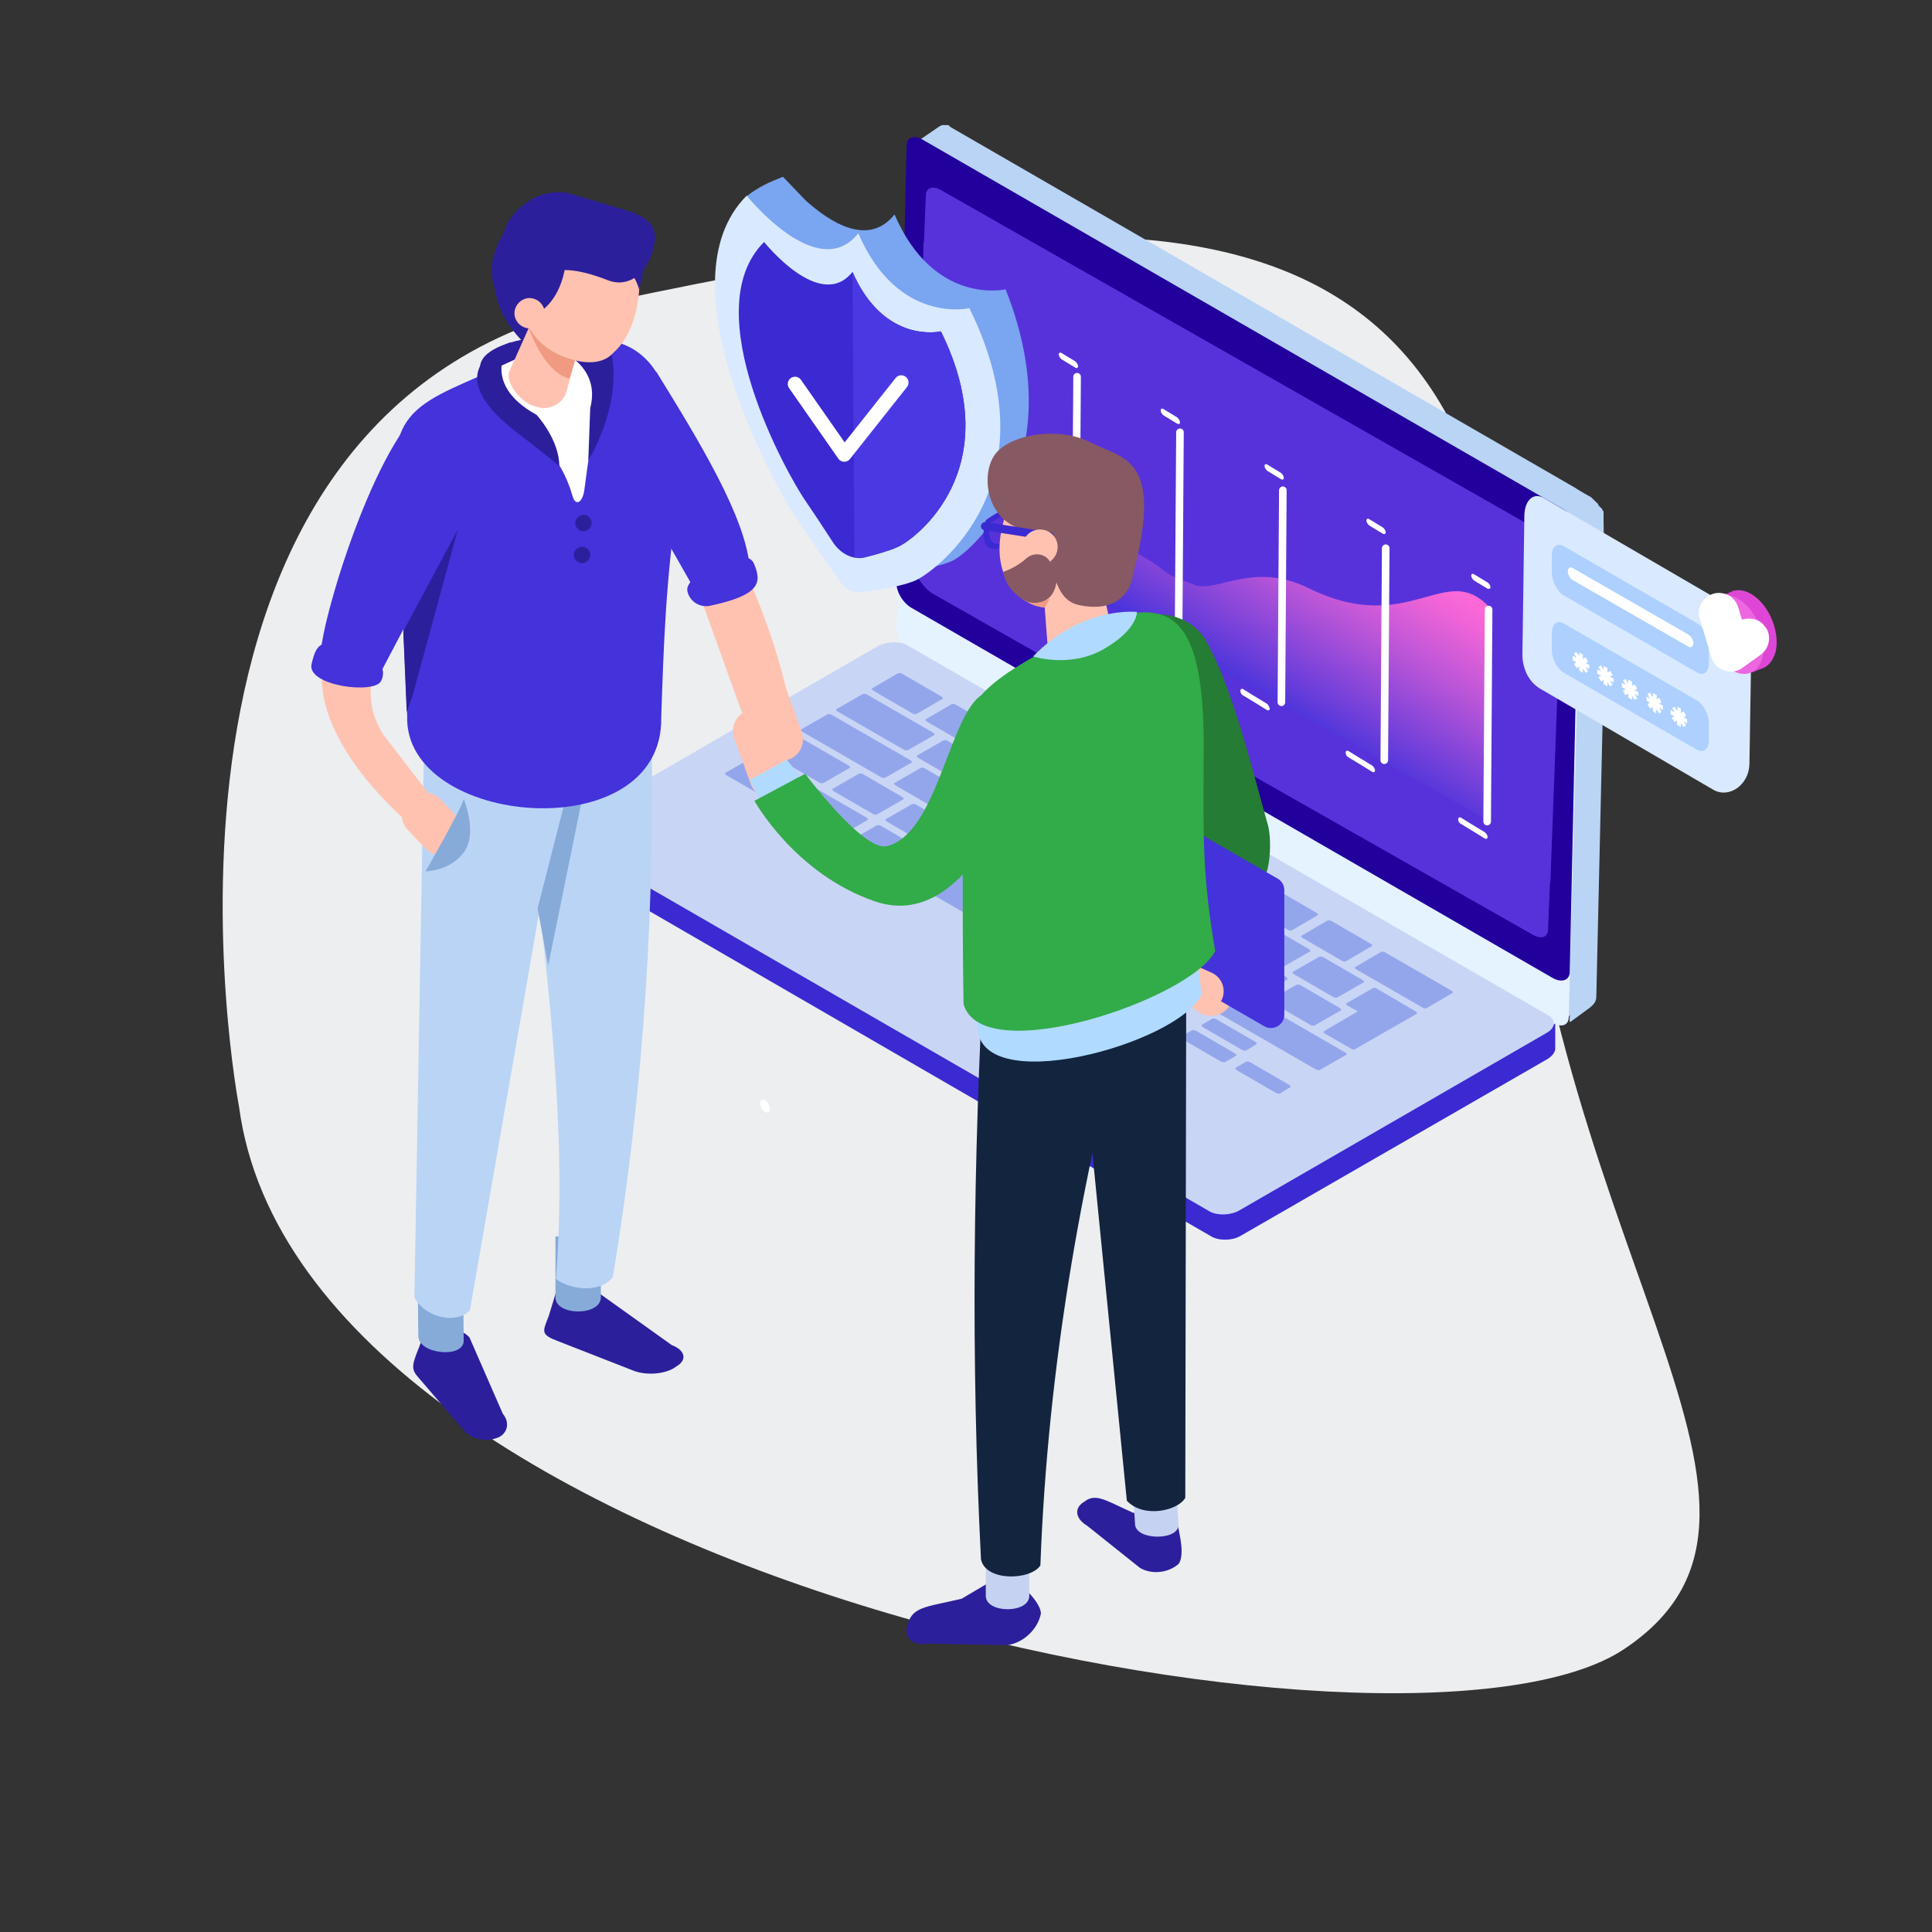 <?xml version="1.0" encoding="utf-8"?>
<!-- Generator: Adobe Illustrator 24.0.1, SVG Export Plug-In . SVG Version: 6.00 Build 0)  -->
<svg version="1.1" id="Layer_1" xmlns="http://www.w3.org/2000/svg" xmlns:xlink="http://www.w3.org/1999/xlink" x="0px" y="0px"
	 viewBox="0 0 400 400" style="enable-background:new 0 0 400 400;" xml:space="preserve">
<rect x="0" y="0" width="400" height="400" fill="#333333" stroke="none"/>
<style type="text/css">
	.st0{fill:#ECEEF0;}
	.st1{fill:#BAD4F5;}
	.st2{fill:#E5F2FF;}
	.st3{fill:#22009C;}
	.st4{fill:#5732DB;}
	.st5{fill:#3B2AD1;}
	.st6{fill:#C9D5F5;}
	.st7{fill:#94A6EB;}
	.st8{fill:#7AA5F0;}
	.st9{fill:#D9E9FF;}
	.st10{fill:#4A39E3;}
	.st11{fill:none;stroke:#FFFFFF;stroke-width:3;stroke-linecap:round;stroke-linejoin:round;stroke-miterlimit:10;}
	.st12{fill:#FFFFFF;}
	.st13{fill:url(#SVGID_1_);}
	.st14{fill:none;stroke:#FFFFFF;stroke-width:1.572;stroke-linecap:round;stroke-linejoin:round;stroke-miterlimit:10;}
	.st15{fill:#ADD0FF;}
	.st16{fill:#DE47D6;}
	.st17{fill:#ED68E0;}
	.st18{fill:#2C1F9C;}
	.st19{fill:#FFC2B0;}
	.st20{fill:#257C34;}
	.st21{fill:#4432DB;}
	.st22{fill:#86ABD9;}
	.st23{fill:#C6D2F2;}
	.st24{fill:#13243E;}
	.st25{fill:#875963;}
	.st26{fill:#F09A82;}
	.st27{fill:#B0DAFF;}
	.st28{fill:#32AB49;}
</style>
<path class="st0" d="M49.5,229.2c0,0-27.8-144.7,75.6-166.5s183.8-31.5,187.7,81.2c3.9,112.8,67.8,167.9,23.5,197.5
	C292,371.1,62.6,327.3,49.5,229.2z"/>
<g>
	<path class="st1" d="M332,106.9C332,106.9,332,106.9,332,106.9C332,106.9,332,106.9,332,106.9C332,106.9,332,106.8,332,106.9
		c0-0.1,0-0.1,0-0.2c0,0,0-0.1,0-0.1c0,0,0,0,0,0c0,0,0,0,0,0c0,0,0-0.1,0-0.1c0,0,0-0.1,0-0.1c0,0,0,0,0,0c0,0,0,0,0,0
		c0,0,0-0.1,0-0.1c0,0,0-0.1,0-0.1c0,0,0,0,0-0.1c0,0,0,0,0,0c0,0,0,0,0,0c0,0,0-0.1,0-0.1c0,0,0-0.1,0-0.1c0,0,0,0,0,0c0,0,0,0,0,0
		c0,0,0-0.1-0.1-0.1c0,0,0-0.1-0.1-0.1c0,0,0,0,0,0c0,0,0,0,0,0c0,0,0,0,0-0.1c0,0,0-0.1-0.1-0.1c0,0,0-0.1,0-0.1c0,0,0,0,0,0
		c0,0,0,0,0,0c0,0,0-0.1-0.1-0.1c0,0,0-0.1-0.1-0.1c0,0,0,0,0,0c0,0,0,0,0,0c0,0,0,0,0,0c0,0,0-0.1-0.1-0.1c0,0,0-0.1-0.1-0.1
		c0,0,0,0,0,0c0,0,0,0,0,0c0,0-0.1-0.1-0.1-0.1c0,0-0.1-0.1-0.1-0.1c0,0,0-0.1-0.1-0.1c0,0,0,0,0,0c0-0.1-0.1-0.1-0.1-0.2
		c0,0,0,0,0-0.1c0,0,0,0,0,0c-0.1-0.1-0.1-0.2-0.2-0.2c0,0,0,0,0,0c0,0,0,0,0,0c0,0,0-0.1-0.1-0.1c0,0-0.1-0.1-0.1-0.1c0,0,0,0,0,0
		c0,0,0,0,0,0c0,0,0,0,0,0c0,0-0.1-0.1-0.1-0.1c0,0-0.1-0.1-0.1-0.1c0,0,0,0,0,0c0,0,0,0,0,0c0,0-0.1-0.1-0.1-0.1
		c0,0-0.1-0.1-0.1-0.1c0,0,0,0,0,0c0,0,0,0,0,0c0,0-0.1-0.1-0.1-0.1c0,0-0.1-0.1-0.1-0.1c0,0,0,0,0,0c0,0,0,0,0,0c0,0-0.1,0-0.1-0.1
		c0,0-0.1-0.1-0.1-0.1c0,0,0,0,0,0c0,0,0,0,0,0c0,0,0,0,0,0c0,0-0.1,0-0.1-0.1c0,0-0.1-0.1-0.1-0.1c0,0-3.2-1.8-3.2-1.9l0,0
		l-129-74.5c0,0,0,0,0,0l-0.2-0.1c0,0,0,0,0,0c-0.1-0.1-0.3-0.2-0.3-0.2c0,0-0.1,0-0.1-0.1c0,0-0.1,0-0.1-0.1c0,0-0.1,0-0.1-0.1
		c0,0-0.1,0-0.1-0.1c0,0-0.1,0-0.1,0c0,0-0.1,0-0.1,0c0,0,0,0,0,0c0,0,0,0,0,0c0,0,0,0,0,0c0,0-0.1,0-0.1,0c0,0,0,0-0.1,0
		c0,0,0,0-0.1,0c0,0,0,0,0,0c-0.1,0-0.1,0-0.2,0c0,0,0,0,0,0c0,0,0,0,0,0c-0.1,0-0.1,0-0.2,0c0,0,0,0,0,0c0,0-0.1,0-0.1,0
		c0,0-0.1,0-0.1,0c0,0,0,0,0,0c0,0-0.1,0-0.1,0c0,0,0,0-0.1,0c0,0,0,0,0,0c-0.1,0-0.2,0-0.2,0.1c0,0,0,0,0,0c0,0,0,0,0,0
		c-0.1,0-0.2,0.1-0.3,0.1c0,0-5.3,3.6-5.2,3.6c0,0,131.9,74.7,131.9,74.7l-0.1,0.1c0,0,3.4,1.8,3.4,1.8c0,0,0.1,0.1,0.1,0.1
		c0,0,0.1,0.1,0.1,0.1c0,0,0.1,0.1,0.1,0.1c0,0,0,0,0.1,0c0.1,0.1,0.1,0.1,0.2,0.2h0l0,0c0.1,0.1,0.1,0.1,0.2,0.2c0,0,0,0,0,0
		c0.1,0.1,0.1,0.1,0.2,0.2c0,0,0,0,0,0c0.1,0.1,0.1,0.1,0.2,0.2c0,0,0,0,0,0c0.1,0.1,0.1,0.1,0.2,0.2c0,0,0.1,0.1,0.1,0.1
		c0,0,0.1,0.1,0.1,0.1c0,0.1,0.1,0.1,0.1,0.2c0,0,0,0.1,0.1,0.1c0,0,0,0.1,0.1,0.1c0,0.1,0.1,0.1,0.1,0.2c0,0,0,0,0,0
		c0,0.1,0.1,0.1,0.1,0.2c0,0,0,0,0,0c0,0.1,0.1,0.2,0.1,0.2c0,0,0,0,0,0c0,0.1,0.1,0.2,0.1,0.2c0,0,0,0,0,0c0,0.1,0.1,0.2,0.1,0.2
		c0,0,0,0,0,0c0,0.1,0.1,0.2,0.1,0.2c0,0,0,0,0,0c0,0.1,0.1,0.2,0.1,0.2c0,0,0,0,0,0c0,0.1,0,0.2,0.1,0.2c0,0,0,0,0,0
		c0,0.1,0,0.2,0.1,0.2c0,0,0,0.1,0,0.1c0,0,0,0.1,0,0.1c0,0,0,0.1,0,0.1c0,0,0,0.1,0,0.1c0,0.1,0,0.1,0,0.2c0,0,0,0.1,0,0.1
		c0,0,0,0.1,0,0.2l-0.3,11.7l-2,1.1c0,0,0,0,0.1,0.1l-2.2,1.2c0,0,1,0.6,1,0.6c0,0,0.1,0.1,0.1,0.1c0,0,0.1,0.1,0.1,0.1
		c0,0,0.1,0.1,0.1,0.1c0,0,0,0,0.1,0c0.1,0.1,0.1,0.1,0.2,0.2l0,0l0,0c0.1,0.1,0.1,0.1,0.2,0.2c0,0,0,0,0,0c0.1,0.1,0.1,0.1,0.2,0.2
		c0,0,0,0,0,0c0.1,0.1,0.1,0.1,0.2,0.2c0,0,0,0,0,0c0.1,0.1,0.1,0.1,0.2,0.2c0,0,0.1,0.1,0.1,0.1c0,0,0.1,0.1,0.1,0.1
		c0,0.1,0.1,0.1,0.1,0.2c0,0,0,0.1,0.1,0.1c0,0,0,0.1,0.1,0.1c0,0.1,0.1,0.1,0.1,0.2c0,0,0,0,0,0c0,0.1,0.1,0.1,0.1,0.2c0,0,0,0,0,0
		c0,0.1,0.1,0.2,0.1,0.2c0,0,0,0,0,0c0,0.1,0.1,0.2,0.1,0.2c0,0,0,0,0,0c0,0.1,0.1,0.2,0.1,0.2c0,0,0,0,0,0c0,0.1,0.1,0.2,0.1,0.2
		c0,0,0,0,0,0c0,0.1,0.1,0.2,0.1,0.2c0,0,0,0,0,0c0,0.1,0,0.2,0.1,0.2c0,0,0,0,0,0c0,0.1,0,0.2,0.1,0.2c0,0,0,0.1,0,0.1
		c0,0,0,0.1,0,0.1l-1.6,59.8c0,0.4-1.1,2.7-0.8,2.5l0.8-0.8l-0.5,18.1c0,0.4-1.1,2.7-0.8,2.5l1.2-1.5c-0.2,0.5-0.2,1.6,0,1.5l4.1-3
		c0.7-0.6,1.3-1.2,1.3-2.2l1.8-78.7c0-0.4,0-0.9,0-0.9c0,0,0-0.1,0-0.1c0,0,0-0.1,0-0.1c0,0,0,0,0,0c0,0,0,0,0,0c0,0,0,0,0,0
		c0,0,0-0.1,0-0.1c0,0,0-0.1,0-0.1c0,0,0,0,0,0c0,0,0,0,0,0c0,0,0,0,0-0.1L332,108c0-0.4,0-0.9,0-0.9C332,107.1,332,107,332,106.9
		C332,107,332,106.9,332,106.9z"/>
	<g>
		<path class="st2" d="M323.7,125.4c1.8,1,3.2,3.3,3.2,5.1l-2.1,80c0,1.8-1.5,2.3-3.3,1.3l-132.7-76.6c-1.8-1-3.2-3.3-3.2-5.1
			l2.1-80c0-1.8,1.5-2.3,3.3-1.3L323.7,125.4z"/>
	</g>
	<g>
		<g>
			<g>
				<path class="st3" d="M323.8,116.1c1.8,1,3,0,3,1.8l-1.8,83.3c0,1.8-1.7,2.3-3.5,1.3l-132.7-76.6c-1.8-1-3.2-3.3-3.2-5.1l2.1-80
					c0-1.8,1.5-2.3,3.3-1.3L323.8,116.1z"/>
			</g>
		</g>
	</g>
	<g>
		<path class="st3" d="M323.8,105.5c1.8,1,3.2,3.3,3.2,5.1l-2,80c0,1.8-1.7,2.3-3.5,1.3l-132.7-76.6c-1.8-1-3.1,2.9-3.1,1.1l2-86.2
			c0-1.8,1.5-2.3,3.3-1.3L323.8,105.5z"/>
	</g>
	<path class="st4" d="M323.5,115.3c0.1-1.5-1.3-3.5-3-4.4L194.9,39.4c-1.7-1-3.1-0.6-3.2,0.9l-0.4,9.7c-0.1,0.2-0.1,0.3-0.1,0.5
		l-1.7,67.2c-0.1,1.5,1.9,4.2,3.6,5.2l124.2,70.6c1.7,1,3.1,0.6,3.2-0.9l0.4-9.7c0.1-0.2,0.1-0.3,0.1-0.5L323.5,115.3z"/>
	<path class="st5" d="M322,217.2l0-5.3l-5.1,3.3l-1.1-2.5l-127.8-73.8c-1.5-0.9-4.6-0.8-6.4,0.3l-55.4,31.8V170l-8.4,4.1l-1.2-0.5
		l0.2,3.9c0.1,0.8,0.5,1.2,1,1.5l133,77c1.5,0.9,4.3,0.9,6-0.1l63.7-36.7C321.4,218.6,321.9,217.9,322,217.2L322,217.2z"/>
	<path class="st6" d="M250.6,250.9l-133-76.8c-1.5-0.9-1.3-2.5,0.4-3.5l63.7-36.8c1.8-1,4.5-1.1,6-0.3l133,76.8
		c1.5,0.9,1.3,2.5-0.4,3.5l-63.7,36.8C254.9,251.6,252.2,251.7,250.6,250.9z"/>
	<g>
		<g>
			<g>
				<path class="st7" d="M189.8,147.8c-0.2,0.1-0.6,0.1-0.9-0.1l-8.1-4.7c-0.3-0.2-0.4-0.4-0.2-0.5l5.3-3.1c0.2-0.1,0.6-0.1,0.9,0.1
					l8.1,4.7c0.3,0.2,0.4,0.4,0.2,0.5L189.8,147.8z"/>
				<path class="st7" d="M199.1,161.7c-0.2,0.1-0.6,0.1-0.9-0.1l-8.1-4.7c-0.3-0.2-0.4-0.4-0.2-0.5l5.4-3.1c0.2-0.1,0.6-0.1,0.9,0.1
					l8.1,4.7c0.3,0.2,0.4,0.4,0.2,0.5L199.1,161.7z"/>
				<path class="st7" d="M194.4,167.4c-0.2,0.1-0.6,0.1-0.9-0.1l-8.1-4.7c-0.3-0.2-0.4-0.4-0.2-0.5l5.4-3.1c0.2-0.1,0.6-0.1,0.9,0.1
					l8.1,4.7c0.3,0.2,0.4,0.4,0.2,0.5L194.4,167.4z"/>
				<path class="st7" d="M181.6,168.6c-0.2,0.1-0.6,0.1-0.9-0.1l-8.1-4.7c-0.3-0.2-0.4-0.4-0.2-0.5l5.4-3.1c0.2-0.1,0.6-0.1,0.9,0.1
					l8.1,4.7c0.3,0.2,0.4,0.4,0.2,0.5L181.6,168.6z"/>
				<path class="st7" d="M159.4,165.3c-0.2,0.1-0.6,0.1-0.9-0.1l-8.1-4.7c-0.3-0.2-0.4-0.4-0.2-0.5l6.3-3.6c0.2-0.1,0.6-0.1,0.9,0.1
					l8.1,4.7c0.3,0.2,0.4,0.4,0.2,0.5L159.4,165.3z"/>
				<path class="st7" d="M173.3,173.4c-0.2,0.1-0.7,0-1-0.2l-10.6-6.1c-0.4-0.2-0.5-0.5-0.3-0.6l6.3-3.6c0.2-0.1,0.7,0,1,0.2
					l10.6,6.1c0.4,0.2,0.5,0.5,0.3,0.6L173.3,173.4z"/>
				<path class="st7" d="M242.8,213.5c-0.2,0.1-0.5,0-0.8-0.1l-8.1-4.7c-0.3-0.2-0.4-0.4-0.2-0.5l2.3-1.3c0.2-0.1,0.5,0,0.8,0.1
					l8.1,4.7c0.3,0.2,0.4,0.4,0.2,0.5L242.8,213.5z"/>
				<path class="st7" d="M253.6,219.9c-0.2,0.1-0.5,0-0.8-0.1l-8.1-4.7c-0.3-0.2-0.4-0.4-0.2-0.5l2.3-1.3c0.2-0.1,0.5,0,0.8,0.1
					l8.1,4.7c0.3,0.2,0.4,0.4,0.2,0.5L253.6,219.9z"/>
				<path class="st7" d="M265,226.4c-0.2,0.1-0.5,0-0.8-0.1l-8.1-4.7c-0.3-0.2-0.4-0.4-0.3-0.5l2.2-1.3c0.2-0.1,0.5,0,0.8,0.1
					l8.1,4.7c0.3,0.2,0.4,0.4,0.2,0.5L265,226.4z"/>
				<path class="st7" d="M258,217.5c-0.2,0.1-0.5,0-0.8-0.1l-8.1-4.7c-0.3-0.2-0.4-0.4-0.3-0.5l2.2-1.3c0.2-0.1,0.5,0,0.8,0.1
					l8.1,4.7c0.3,0.2,0.4,0.4,0.2,0.5L258,217.5z"/>
				<path class="st7" d="M228.8,205.4c-0.2,0.1-0.6,0.1-0.9-0.1L175.4,175c-0.3-0.2-0.4-0.4-0.2-0.5l6.3-3.6
					c0.2-0.1,0.6-0.1,0.9,0.1l52.6,30.3c0.3,0.2,0.4,0.4,0.2,0.5L228.8,205.4z"/>
				<path class="st7" d="M171.8,171.4C171.8,171.4,171.8,171.3,171.8,171.4l-6.3-3.6c0,0-0.1,0,0,0l0.4-0.2c0,0,0.1,0,0.1,0l6.2,3.6
					c0,0,0.1,0,0,0L171.8,171.4z"/>
				<path class="st7" d="M156,161.5C156,161.5,156,161.5,156,161.5l-2.7-1.5c0,0,0,0,0,0l0.4-0.2c0,0,0,0,0,0l2.6,1.5c0,0,0,0,0,0
					L156,161.5z"/>
				<path class="st7" d="M192.6,174.9c-0.2,0.1-0.6,0.1-0.9-0.1l-8.1-4.7c-0.3-0.2-0.4-0.4-0.2-0.5l5.4-3.1c0.2-0.1,0.6-0.1,0.9,0.1
					l8.1,4.7c0.3,0.2,0.4,0.4,0.2,0.5L192.6,174.9z"/>
				<path class="st7" d="M203.8,181.4c-0.2,0.1-0.6,0.1-0.9-0.1l-8.1-4.7c-0.3-0.2-0.4-0.4-0.2-0.5l5.4-3.1c0.2-0.1,0.6-0.1,0.9,0.1
					l8.1,4.7c0.3,0.2,0.4,0.4,0.2,0.5L203.8,181.4z"/>
				<path class="st7" d="M214.9,187.8c-0.2,0.1-0.6,0.1-0.9-0.1l-8.1-4.7c-0.3-0.2-0.4-0.4-0.2-0.5l5.4-3.1c0.2-0.1,0.6-0.1,0.9,0.1
					l8.1,4.7c0.3,0.2,0.4,0.4,0.2,0.5L214.9,187.8z"/>
				<path class="st7" d="M226,194.2c-0.2,0.1-0.6,0.1-0.9-0.1l-8.1-4.7c-0.3-0.2-0.4-0.4-0.2-0.5l5.4-3.1c0.2-0.1,0.6-0.1,0.9,0.1
					l8.1,4.7c0.3,0.2,0.4,0.4,0.2,0.5L226,194.2z"/>
				<path class="st7" d="M237.1,200.6c-0.2,0.1-0.6,0.1-0.9-0.1l-8.1-4.7c-0.3-0.2-0.4-0.4-0.2-0.5l5.4-3.1c0.2-0.1,0.6-0.1,0.9,0.1
					l8.1,4.7c0.3,0.2,0.4,0.4,0.2,0.5L237.1,200.6z"/>
				<path class="st7" d="M248.2,207c-0.2,0.1-0.6,0.1-0.9-0.1l-8.1-4.7c-0.3-0.2-0.4-0.4-0.2-0.5l5.4-3.1c0.2-0.1,0.6-0.1,0.9,0.1
					l8.1,4.7c0.3,0.2,0.4,0.4,0.2,0.5L248.2,207z"/>
				<path class="st7" d="M273.3,221.5c-0.2,0.1-0.6,0.1-0.9-0.1l-22-12.7c-0.3-0.2-0.4-0.4-0.2-0.5l5.4-3.1c0.2-0.1,0.6-0.1,0.9,0.1
					l22,12.7c0.3,0.2,0.4,0.4,0.2,0.5L273.3,221.5z"/>
				<path class="st7" d="M205.5,173.8c-0.2,0.1-0.6,0.1-0.9-0.1l-8.1-4.7c-0.3-0.2-0.4-0.4-0.2-0.5l5.4-3.1c0.2-0.1,0.6-0.1,0.9,0.1
					l8.1,4.7c0.3,0.2,0.4,0.4,0.2,0.5L205.5,173.8z"/>
				<path class="st7" d="M216.6,180.2c-0.2,0.1-0.6,0.1-0.9-0.1l-8.1-4.7c-0.3-0.2-0.4-0.4-0.2-0.5l5.4-3.1c0.2-0.1,0.6-0.1,0.9,0.1
					l8.1,4.7c0.3,0.2,0.4,0.4,0.2,0.5L216.6,180.2z"/>
				<path class="st7" d="M227.7,186.7c-0.2,0.1-0.6,0.1-0.9-0.1l-8.1-4.7c-0.3-0.2-0.4-0.4-0.2-0.5l5.4-3.1c0.2-0.1,0.6-0.1,0.9,0.1
					l8.1,4.7c0.3,0.2,0.4,0.4,0.2,0.5L227.7,186.7z"/>
				<path class="st7" d="M238.8,193.1c-0.2,0.1-0.6,0.1-0.9-0.1l-8.1-4.7c-0.3-0.2-0.4-0.4-0.2-0.5l5.4-3.1c0.2-0.1,0.6-0.1,0.9,0.1
					l8.1,4.7c0.3,0.2,0.4,0.4,0.2,0.5L238.8,193.1z"/>
				<path class="st7" d="M249.9,199.5c-0.2,0.1-0.6,0.1-0.9-0.1l-8.1-4.7c-0.3-0.2-0.4-0.4-0.2-0.5l5.4-3.1c0.2-0.1,0.6-0.1,0.9,0.1
					l8.1,4.7c0.3,0.2,0.4,0.4,0.2,0.5L249.9,199.5z"/>
				<path class="st7" d="M261.1,205.9c-0.2,0.1-0.6,0.1-0.9-0.1l-8.1-4.7c-0.3-0.2-0.4-0.4-0.2-0.5l5.4-3.1c0.2-0.1,0.6-0.1,0.9,0.1
					l8.1,4.7c0.3,0.2,0.4,0.4,0.2,0.5L261.1,205.9z"/>
				<path class="st7" d="M272.2,212.3c-0.2,0.1-0.6,0.1-0.9-0.1l-8.1-4.7c-0.3-0.2-0.4-0.4-0.2-0.5l5.4-3.1c0.2-0.1,0.6-0.1,0.9,0.1
					l8.1,4.7c0.3,0.2,0.4,0.4,0.2,0.5L272.2,212.3z"/>
				<path class="st7" d="M210.2,168.1c-0.2,0.1-0.6,0.1-0.9-0.1l-8.1-4.7c-0.3-0.2-0.4-0.4-0.2-0.5l5.4-3.1c0.2-0.1,0.6-0.1,0.9,0.1
					l8.1,4.7c0.3,0.2,0.4,0.4,0.2,0.5L210.2,168.1z"/>
				<path class="st7" d="M221.3,174.5c-0.2,0.1-0.6,0.1-0.9-0.1l-8.1-4.7c-0.3-0.2-0.4-0.4-0.2-0.5l5.4-3.1c0.2-0.1,0.6-0.1,0.9,0.1
					l8.1,4.7c0.3,0.2,0.4,0.4,0.2,0.5L221.3,174.5z"/>
				<path class="st7" d="M232.4,180.9c-0.2,0.1-0.6,0.1-0.9-0.1l-8.1-4.7c-0.3-0.2-0.4-0.4-0.2-0.5l5.4-3.1c0.2-0.1,0.6-0.1,0.9,0.1
					l8.1,4.7c0.3,0.2,0.4,0.4,0.2,0.5L232.4,180.9z"/>
				<path class="st7" d="M243.5,187.3c-0.2,0.1-0.6,0.1-0.9-0.1l-8.1-4.7c-0.3-0.2-0.4-0.4-0.2-0.5l5.4-3.1c0.2-0.1,0.6-0.1,0.9,0.1
					l8.1,4.7c0.3,0.2,0.4,0.4,0.2,0.5L243.5,187.3z"/>
				<path class="st7" d="M254.7,193.7c-0.2,0.1-0.6,0.1-0.9-0.1l-8.1-4.7c-0.3-0.2-0.4-0.4-0.2-0.5l5.4-3.1c0.2-0.1,0.6-0.1,0.9,0.1
					l8.1,4.7c0.3,0.2,0.4,0.4,0.2,0.5L254.7,193.7z"/>
				<path class="st7" d="M265.8,200.1c-0.2,0.1-0.6,0.1-0.9-0.1l-8.1-4.7c-0.3-0.2-0.4-0.4-0.2-0.5l5.4-3.1c0.2-0.1,0.6-0.1,0.9,0.1
					l8.1,4.7c0.3,0.2,0.4,0.4,0.2,0.5L265.8,200.1z"/>
				<path class="st7" d="M276.9,206.5c-0.2,0.1-0.6,0.1-0.9-0.1l-8.1-4.7c-0.3-0.2-0.4-0.4-0.2-0.5l5.4-3.1c0.2-0.1,0.6-0.1,0.9,0.1
					l8.1,4.7c0.3,0.2,0.4,0.4,0.2,0.5L276.9,206.5z"/>
				<path class="st7" d="M188,155.3c-0.2,0.1-0.6,0.1-0.9-0.1l-13.7-7.9c-0.3-0.2-0.4-0.4-0.2-0.5l5.4-3.1c0.2-0.1,0.6-0.1,0.9,0.1
					l13.7,7.9c0.3,0.2,0.4,0.4,0.2,0.5L188,155.3z"/>
				<path class="st7" d="M295.4,208.7c-0.2,0.1-0.6,0.1-0.9-0.1l-13.7-7.9c-0.3-0.2-0.4-0.4-0.2-0.5l5.3-3.1
					c0.2-0.1,0.6-0.1,0.9,0.1l13.7,7.9c0.3,0.2,0.4,0.4,0.2,0.5L295.4,208.7z"/>
				<path class="st7" d="M183.3,161c-0.2,0.1-0.6,0.1-0.9-0.1l-16.3-9.4c-0.3-0.2-0.4-0.4-0.2-0.5l5.4-3.1c0.2-0.1,0.6-0.1,0.9,0.1
					l16.3,9.4c0.3,0.2,0.4,0.4,0.2,0.5L183.3,161z"/>
				<path class="st7" d="M170.5,162.1c-0.2,0.1-0.6,0.1-0.9-0.1l-10.9-6.3c-0.3-0.2-0.4-0.4-0.2-0.5l5.4-3.1
					c0.2-0.1,0.6-0.1,0.9,0.1l10.9,6.3c0.3,0.2,0.4,0.4,0.2,0.5L170.5,162.1z"/>
				<path class="st7" d="M200.9,154.2c-0.2,0.1-0.6,0.1-0.9-0.1l-8.1-4.7c-0.3-0.2-0.4-0.4-0.2-0.5l5.3-3.1c0.2-0.1,0.6-0.1,0.9,0.1
					l8.1,4.7c0.3,0.2,0.4,0.4,0.2,0.5L200.9,154.2z"/>
				<path class="st7" d="M211.9,160.6c-0.2,0.1-0.6,0.1-0.9-0.1l-8.1-4.7c-0.3-0.2-0.4-0.4-0.2-0.5l5.3-3.1c0.2-0.1,0.6-0.1,0.9,0.1
					l8.1,4.7c0.3,0.2,0.4,0.4,0.2,0.5L211.9,160.6z"/>
				<path class="st7" d="M223.1,167c-0.2,0.1-0.6,0.1-0.9-0.1l-8.1-4.7c-0.3-0.2-0.4-0.4-0.2-0.5l5.3-3.1c0.2-0.1,0.6-0.1,0.9,0.1
					l8.1,4.7c0.3,0.2,0.4,0.4,0.2,0.5L223.1,167z"/>
				<path class="st7" d="M234.2,173.4c-0.2,0.1-0.6,0.1-0.9-0.1l-8.1-4.7c-0.3-0.2-0.4-0.4-0.2-0.5l5.3-3.1c0.2-0.1,0.6-0.1,0.9,0.1
					l8.1,4.7c0.3,0.2,0.4,0.4,0.2,0.5L234.2,173.4z"/>
				<path class="st7" d="M245.3,179.8c-0.2,0.1-0.6,0.1-0.9-0.1l-8.1-4.7c-0.3-0.2-0.4-0.4-0.2-0.5l5.3-3.1c0.2-0.1,0.6-0.1,0.9,0.1
					l8.1,4.7c0.3,0.2,0.4,0.4,0.2,0.5L245.3,179.8z"/>
				<path class="st7" d="M256.4,186.2c-0.2,0.1-0.6,0.1-0.9-0.1l-8.1-4.7c-0.3-0.2-0.4-0.4-0.2-0.5l5.3-3.1c0.2-0.1,0.6-0.1,0.9,0.1
					l8.1,4.7c0.3,0.2,0.4,0.4,0.2,0.5L256.4,186.2z"/>
				<path class="st7" d="M267.5,192.6c-0.2,0.1-0.6,0.1-0.9-0.1l-8.1-4.7c-0.3-0.2-0.4-0.4-0.2-0.5l5.3-3.1c0.2-0.1,0.6-0.1,0.9,0.1
					l8.1,4.7c0.3,0.2,0.4,0.4,0.2,0.5L267.5,192.6z"/>
				<path class="st7" d="M278.7,199c-0.2,0.1-0.6,0.1-0.9-0.1l-8.1-4.7c-0.3-0.2-0.4-0.4-0.2-0.5l5.3-3.1c0.2-0.1,0.6-0.1,0.9,0.1
					l8.1,4.7c0.3,0.2,0.4,0.4,0.2,0.5L278.7,199z"/>
				<path class="st7" d="M285.1,204.7c-0.1-0.1-0.3-0.1-0.5-0.2c-0.2,0-0.3,0-0.4,0.1l-5.4,3.1c-0.1,0.1-0.1,0.1-0.1,0.2
					c0,0.1,0.1,0.2,0.3,0.3l2.1,1.2l-7,4.1c-0.1,0.1-0.1,0.1-0.1,0.2c0,0.1,0.1,0.2,0.3,0.3l5.4,3.1c0.1,0.1,0.3,0.1,0.5,0.2
					c0.2,0,0.3,0,0.4-0.1l12.7-7.3c0.1-0.1,0.1-0.1,0.1-0.2c0-0.1-0.1-0.2-0.3-0.3L285.1,204.7z"/>
				<path class="st7" d="M169,159.5C169,159.5,169,159.5,169,159.5l-6.3-3.6c0,0-0.1,0,0,0l0.4-0.2c0,0,0.1,0,0.1,0l6.2,3.6
					c0,0,0.1,0,0,0L169,159.5z"/>
			</g>
		</g>
	</g>
	<g>
		<g>
			<path class="st8" d="M208.2,59.9c0,0-14.8,3.5-23-15.5c-5.4,6.8-13.4,1.6-18.4-2.9l-4.7-4.9c-3,1.2-4.7,1.9-7.5,4l2,3.2l0.6,0.9
				c-7.2,20.5,12,53.9,15.4,59c4,5.9,10.6,15.2,10.6,15.2s9.9-0.9,14-2.8C201.2,114.2,222.3,95.5,208.2,59.9z"/>
			<path class="st9" d="M200.7,63.8c0,0-14.8,3.5-23-15.5c-8.4,10.6-23.1-7.8-23.1-7.8c-18.1,18.1,6.5,61.2,10.5,67.1
				c2.7,4.1,6.7,9.7,8.9,12.9c1,1.5,2.6,2.3,4.2,2.1c3.2-0.4,8.7-1.2,11.5-2.5C193.7,118.2,218.6,100.1,200.7,63.8z"/>
			<path class="st5" d="M194.8,68.6c0,0-11.7,2.8-18.3-12.3c-6.7,8.4-18.3-6.2-18.3-6.2c-14.4,14.3,5.1,48.5,8.3,53.2
				c1.7,2.5,4.1,6.1,5.9,8.9c1.6,2.5,4.3,3.8,6.7,3.2c2.4-0.6,5.2-1.4,6.9-2.2C189.3,111.7,209,97.3,194.8,68.6z"/>
			<path class="st10" d="M194.8,68.6c0,0-11.7,2.8-18.3-12.3l0.4,59.1c0.7,0.1,1.5,0.1,2.2-0.1c2.4-0.6,5.2-1.4,6.9-2.2
				C189.3,111.7,209,97.3,194.8,68.6z"/>
		</g>
	</g>
	<polyline class="st11" points="164.6,79.5 174.8,94.1 186.6,79.2 	"/>
	<g>
		<g>
			<path class="st12" d="M159.4,229.6c0,0.7-0.5,0.9-1,0.6c-0.6-0.3-1-1.1-1-1.8c0-0.7,0.5-0.9,1-0.6
				C159,228.1,159.4,229,159.4,229.6z"/>
		</g>
	</g>
	<g>
		<g>
			
				<linearGradient id="SVGID_1_" gradientUnits="userSpaceOnUse" x1="380.411" y1="165.35" x2="403.629" y2="125.134" gradientTransform="matrix(1.028 0.103 -6.100000e-03 0.93 -127.506 -46.292)">
				<stop  offset="0" style="stop-color:#4432DB"/>
				<stop  offset="0.172" style="stop-color:#693DDA"/>
				<stop  offset="0.566" style="stop-color:#B955D8"/>
				<stop  offset="0.846" style="stop-color:#EC63D7"/>
				<stop  offset="0.984" style="stop-color:#FF69D7"/>
			</linearGradient>
			<path class="st13" d="M222.8,115.1c0,0,4.8-5,13.4-0.1c6.6,3.7,3.1,3.2,11.1,6.1c4.7,1.7,12.1-5,23.7,0.7
				c21,10.3,28.4-6.1,37.5,4.1l-0.3,44l-85.5-48.1L222.8,115.1z"/>
			<line class="st14" x1="222.7" y1="121.9" x2="223" y2="78"/>
			<line class="st14" x1="244" y1="133.4" x2="244.3" y2="89.5"/>
			<line class="st14" x1="265.3" y1="145.4" x2="265.6" y2="101.5"/>
			<line class="st14" x1="286.6" y1="157.4" x2="286.9" y2="113.5"/>
			<line class="st14" x1="307.9" y1="170.1" x2="308.2" y2="126.2"/>
			<path class="st12" d="M308,121.9l-2.8-1.7c-0.3-0.2-0.6-0.7-0.6-1l0,0c0-0.4,0.3-0.5,0.6-0.3l2.8,1.7c0.3,0.2,0.6,0.7,0.6,1l0,0
				C308.5,121.9,308.3,122,308,121.9z"/>
			<path class="st12" d="M307.4,172.3l-2.8-1.7c0,0,0,0,0,0l-2.1-1.3c-0.3-0.2-0.6,0-0.6,0.3c0,0.4,0.2,0.8,0.6,1l2.8,1.7
				c0,0,0,0,0,0l2.1,1.3c0.3,0.2,0.6,0,0.6-0.3C308,173,307.7,172.5,307.4,172.3z"/>
			<path class="st12" d="M284.1,158.5l-2.8-1.7c0,0,0,0,0,0l-2.1-1.3c-0.3-0.2-0.6,0-0.6,0.3c0,0.4,0.2,0.8,0.6,1l2.8,1.7
				c0,0,0,0,0,0l2.1,1.3c0.3,0.2,0.6,0,0.6-0.3C284.6,159.1,284.4,158.7,284.1,158.5z"/>
			<path class="st12" d="M262.3,145.7l-2.8-1.7c0,0,0,0,0,0l-2.1-1.3c-0.3-0.2-0.6,0-0.6,0.3c0,0.4,0.2,0.8,0.6,1l2.8,1.7
				c0,0,0,0,0,0l2.1,1.3c0.3,0.2,0.6,0,0.6-0.3C262.8,146.4,262.6,145.9,262.3,145.7z"/>
			<path class="st12" d="M241.7,133.8l-2.8-1.7c0,0,0,0,0,0l-2.1-1.3c-0.3-0.2-0.6,0-0.6,0.3c0,0.4,0.2,0.8,0.6,1l2.8,1.7
				c0,0,0,0,0,0l2.1,1.3c0.3,0.2,0.6,0,0.6-0.3S242,134,241.7,133.8z"/>
			<path class="st12" d="M286.3,110.5l-2.8-1.7c-0.3-0.2-0.6-0.7-0.6-1l0,0c0-0.4,0.3-0.5,0.6-0.3l2.8,1.7c0.3,0.2,0.6,0.7,0.6,1
				l0,0C286.9,110.5,286.6,110.7,286.3,110.5z"/>
			<path class="st12" d="M265.2,99.2l-2.8-1.7c-0.3-0.2-0.6-0.7-0.6-1l0,0c0-0.4,0.3-0.5,0.6-0.3l2.8,1.7c0.3,0.2,0.6,0.7,0.6,1l0,0
				C265.8,99.3,265.5,99.4,265.2,99.2z"/>
			<path class="st12" d="M243.7,87.7l-2.8-1.7c-0.3-0.2-0.6-0.7-0.6-1l0,0c0-0.4,0.3-0.5,0.6-0.3l2.8,1.7c0.3,0.2,0.6,0.7,0.6,1l0,0
				C244.3,87.8,244.1,87.9,243.7,87.7z"/>
			<path class="st12" d="M222.6,76.1l-2.8-1.7c-0.3-0.2-0.6-0.7-0.6-1l0,0c0-0.4,0.3-0.5,0.6-0.3l2.8,1.7c0.3,0.2,0.6,0.7,0.6,1l0,0
				C223.2,76.2,222.9,76.3,222.6,76.1z"/>
			<path class="st12" d="M219.8,121.6l-2.8-1.7c0,0,0,0,0,0l-2.1-1.3c-0.3-0.2-0.6,0-0.6,0.3c0,0.4,0.2,0.8,0.6,1l2.8,1.7
				c0,0,0,0,0,0l2.1,1.3c0.3,0.2,0.6,0,0.6-0.3C220.3,122.3,220.1,121.8,219.8,121.6z"/>
		</g>
	</g>
	<path class="st9" d="M362.6,133.5c0-3.3-1.5-6.2-4-7.7l-39-22.7c-2.1-1.2-3.9,0.4-4,3.6l-0.4,28.8c0,3,1.4,5.8,3.7,7.1l35.8,20.9
		c3.3,1.9,7.4-1,7.5-5.3L362.6,133.5z"/>
	<path class="st15" d="M351.3,155.2l-27.5-15.9c-1.4-0.8-2.5-2.9-2.5-4.7V131c0-1.8,1.1-2.7,2.5-1.9l27.5,15.9
		c1.4,0.8,2.5,2.9,2.5,4.7v3.6C353.8,155.1,352.7,156,351.3,155.2z"/>
	<path class="st15" d="M351.3,139.2l-27.5-15.9c-1.4-0.8-2.5-2.9-2.5-4.7V115c0-1.8,1.1-2.7,2.5-1.9l27.5,15.9
		c1.4,0.8,2.5,2.9,2.5,4.7v3.6C353.8,139.2,352.7,140,351.3,139.2z"/>
	<g>
		<g>
			<polygon class="st12" points="329.1,137.7 328.3,137.3 328.8,137 328.3,136.1 327.7,136.4 327.7,135.5 327,135.1 327,135.9 
				326.4,135 325.9,135.3 326.4,136.2 325.6,135.8 325.6,136.7 326.4,137.1 325.9,137.4 326.4,138.3 327,138 326.9,138.8 
				327.7,139.3 327.7,138.4 328.3,139.3 328.8,139 328.3,138.1 329,138.5 			"/>
		</g>
	</g>
	<g>
		<g>
			<polygon class="st12" points="334.1,140.5 333.3,140.1 333.9,139.8 333.4,138.9 332.8,139.2 332.8,138.3 332,137.9 332,138.7 
				331.5,137.8 330.9,138.1 331.5,139 330.7,138.6 330.7,139.5 331.5,139.9 330.9,140.2 331.5,141.1 332,140.8 332,141.6 
				332.8,142.1 332.8,141.2 333.3,142.1 333.9,141.8 333.3,140.9 334.1,141.3 			"/>
		</g>
	</g>
	<g>
		<g>
			<polygon class="st12" points="339.2,143.3 338.4,142.9 339,142.6 338.4,141.7 337.9,142 337.9,141.1 337.1,140.7 337.1,141.6 
				336.6,140.6 336,140.9 336.6,141.8 335.8,141.4 335.8,142.3 336.6,142.7 336,143 336.5,143.9 337.1,143.6 337.1,144.4 
				337.9,144.9 337.9,144 338.4,144.9 339,144.6 338.4,143.7 339.2,144.1 			"/>
		</g>
	</g>
	<g>
		<g>
			<polygon class="st12" points="344.3,146.1 343.5,145.7 344,145.4 343.5,144.5 343,144.8 343,143.9 342.2,143.5 342.2,144.4 
				341.6,143.4 341.1,143.7 341.6,144.7 340.9,144.2 340.9,145.1 341.6,145.5 341.1,145.8 341.6,146.7 342.2,146.4 342.2,147.2 
				342.9,147.7 342.9,146.8 343.5,147.7 344,147.4 343.5,146.5 344.3,147 			"/>
		</g>
	</g>
	<g>
		<g>
			<polygon class="st12" points="349.3,148.9 348.6,148.5 349.1,148.2 348.6,147.3 348,147.6 348,146.7 347.3,146.3 347.3,147.2 
				346.7,146.3 346.2,146.6 346.7,147.5 345.9,147 345.9,147.9 346.7,148.3 346.1,148.6 346.7,149.5 347.2,149.2 347.2,150 
				348,150.5 348,149.6 348.5,150.5 349.1,150.2 348.6,149.3 349.3,149.8 			"/>
		</g>
	</g>
	<g>
		<g>
			<path class="st12" d="M349.6,133.9l-24-13.8c-0.5-0.3-1-1.1-1-1.8v0c0-0.7,0.4-1,1-0.7l24,13.8c0.5,0.3,1,1.1,1,1.8l0,0
				C350.5,133.9,350.1,134.2,349.6,133.9z"/>
		</g>
	</g>
	<g>
		<path class="st16" d="M367.7,134.6c0.7-3.9-1.3-8.9-4.5-11.2c-1.5-1.1-3-1.4-4.2-1.1l0,0l0,0c-0.2,0-0.3,0.1-0.5,0.2l-2.9,1.2
			l1.4,0.1c-0.5,0.6-0.8,1.4-1,2.4c-0.7,3.9,1.3,8.9,4.5,11.2c0.7,0.5,1.3,0.8,2,1l0.3,0.8l2-0.8c0.1,0,0.2-0.1,0.3-0.1l0,0l0,0
			C366.4,137.7,367.3,136.4,367.7,134.6z"/>
		<path class="st17" d="M365,135.6c-0.7,3.9-3.9,5.1-7.2,2.7c-3.2-2.3-5.2-7.4-4.5-11.2c0.7-3.9,3.9-5.1,7.2-2.7
			C363.7,126.7,365.7,131.8,365,135.6z"/>
		<g>
			<g>
				<path class="st12" d="M351.9,128c0.7,2.3,1.4,4.7,2.1,7c0.1,0.3,0.2,0.7,0.3,1c0.4,1.3,1.2,2.2,2.4,2.7c1.1,0.5,2.6,0.5,3.7-0.2
					c1.3-0.9,2.5-1.8,3.8-2.7c0.9-0.6,1.6-1.4,1.9-2.5c0.3-1,0.2-2.3-0.4-3.2c-0.6-0.9-1.4-1.7-2.5-1.9c-1-0.2-2.3-0.2-3.2,0.4
					c-1.3,0.9-2.5,1.8-3.8,2.7c2,0.8,4.1,1.7,6.1,2.5c-0.7-2.3-1.4-4.7-2.1-7c-0.1-0.3-0.2-0.7-0.3-1c-0.3-1-1-2-1.9-2.5
					c-0.9-0.5-2.2-0.7-3.2-0.4c-1,0.3-2,1-2.5,1.9C351.8,125.7,351.5,126.9,351.9,128L351.9,128z"/>
			</g>
		</g>
	</g>
</g>
<g>
	<path class="st18" d="M107.8,70.4c0,0-8,1.4-8.4,5.4c-0.4,4,0,7.8,0,7.8l26.8-2.9l-1.6-11.1L107.8,70.4z"/>
	<path class="st19" d="M144.6,98.2c0,0,18.1,32.5,19.4,52.7c0,0-5,11.1-8.7,1.2c-8.9-24-15.1-44.5-22.3-52.6
		C125.8,91.3,144.6,98.2,144.6,98.2z"/>
	<g>
		<path class="st5" d="M207.7,113.3c6-2,7.2-7.6,7.2-7.6l0,0l0.3-1.8c-6.1-0.2-11.1,3.8-11.1,3.8S201.7,115.3,207.7,113.3z
			 M205.1,108.3c0,0,3.9-3.2,8.6-3l-0.3,1.4c0,0-0.9,4.2-5.4,5.7C203.5,113.8,205.1,108.3,205.1,108.3z"/>
	</g>
	<g>
		<g>
			<path class="st19" d="M261.7,170.1c0.7,3,0.9,4.7,0.1,7.6c-2.6,9.7-5.6,18.7-6.7,28.8c-0.6,5.1-8.6,5.1-8,0
				c1-9.4,2.8-18.6,5.8-27.5c0.6-1.7,1.2-3.3,1.8-5c-0.6,1.5,0.2,2.6-0.1,1.3c-0.2-0.8-0.4-1.7-0.6-2.5
				C251.1,159.5,258.6,156.4,261.7,170.1z"/>
		</g>
		<path class="st20" d="M249.6,132.5c5.3,9.3,9.2,24.9,12.7,37.6c1.3,3.5,0.6,12.5-1.6,12.4l-7.5-4.8c-1.8-0.1-5.3-4.1-6.1-7
			l-9.4-32.2c-1.5-5.2-0.4-9.8,2.6-10.4l-4.4,0.5C236.3,126.5,245.6,125.9,249.6,132.5z"/>
		<path class="st21" d="M224.7,191.1l37.1,21.4c1.8,1,4.1-0.3,4.1-2.4v-25.8c0-1-0.5-1.9-1.4-2.4l-37.1-21.4c-1.8-1-4.1,0.3-4.1,2.4
			v25.8C223.4,189.7,223.9,190.6,224.7,191.1z"/>
		<path class="st19" d="M244.8,207.8l2.7,1.2c2.1,0.9,4.5,0,5.5-2.1l0,0c0.9-2.1,0-4.5-2.1-5.5l-2.7-1.2c-2.1-0.9-4.5,0-5.5,2.1l0,0
			C241.8,204.4,242.7,206.8,244.8,207.8z"/>
	</g>
	<path class="st18" d="M104.1,292.7l-6.9-15.8c-1.2-1.4-4.4-2.5-6.8-2.6c-1.1,0-2.2,0.9-2.7,2.1l-1,2.7c-1.6,3.9-1.5,4.5,0.1,6.3
		l9.2,10.7c1.5,1.8,4.5,2.5,6.6,1.7l0.6-0.2C105.1,296.7,105.6,294.5,104.1,292.7z"/>
	<path class="st22" d="M86.6,276.6c0,3.8,9.4,4.7,9.4,1l-0.1-12.2l-9.4-1L86.6,276.6z"/>
	<path class="st18" d="M139.1,278.5l-15.4-11c-2-0.8-4.4-1-7.2-0.4c-1.3,0.3-1.5-0.7-1.4,0.5l-1.5,4.9c-1.3,3.3-1.7,3.8,2,5.2
		l15.6,6.1c2.6,1,6.4,0.7,8.4-0.6l0.6-0.4C142.3,281.5,141.8,279.5,139.1,278.5z"/>
	<path class="st22" d="M115,268.6c0,3.9,9.4,3.9,9.4,0l0-12.6l-9.4,0L115,268.6z"/>
	<path class="st1" d="M115.1,264.8c3.7,2.7,9.8,2.6,11.8-0.5c6.4-38.6,8.9-77.8,7.9-117.7l-29.4-8.8
		C111.3,185.7,118.1,228.1,115.1,264.8z"/>
	<path class="st1" d="M85.8,268.7c2.7,4.6,9.3,5.3,11.5,2.5l22.1-127L88,141.9L85.8,268.7z"/>
	<path class="st22" d="M111.3,188.1l2.2,11.8l7.2-35.4c-1.4,0.4-1.5-1.3-3.1-1.1L111.3,188.1z"/>
	<path class="st19" d="M94.8,111.2c-7,8.3-10.5,12.3-16,23.7c-3.6,7.4-2,13.9,1.1,17.9c4.2,5.5,9.1,11.8,9.1,11.8l-5.4,4.9
		c0,0-19.8-16.9-16.6-32.5l11.7-36.8L94.8,111.2z"/>
	<path class="st19" d="M84.4,165.9l0.9-0.8c1.6-1.5,4.3-1.3,6,0.5l3.5,3.7c1.7,1.8,1.7,4.5,0.1,6l-0.9,0.8c-1.6,1.5-4.3,1.3-6-0.5
		l-3.5-3.7C82.8,170.1,82.7,167.4,84.4,165.9z"/>
	<path class="st21" d="M135.9,77c9.3,15,18.3,30,19.3,40.2c-2.4,8.6-4.8,3.8-10.8,5.9l-17.9-31.4l4.9-8.2L135.9,77z"/>
	<path class="st21" d="M136.9,148.6c0.5-14.8,0.9-28.5,3.6-46.9c0.8-25.5-8.6-35.3-24.8-29.9l-6.7,1.6c-19.7,9.8-29.6,9-26.7,29.7
		l2,45.1C83.5,171.3,137.3,175.9,136.9,148.6z"/>
	<polygon class="st18" points="94.8,109.6 85.4,144.1 84.2,147.4 83.5,130.7 	"/>
	<path class="st21" d="M96.5,105.6l-18.2,34.6c-1.4,2.1-12.1-1.2-11.9-4.9c0.3-7.7,12.4-47.8,23.9-52.8
		C99.6,78.5,102,93.2,96.5,105.6z"/>
	<path class="st19" d="M161.1,165.1L161.1,165.1c2.2-0.8,3.4-3.3,2.6-5.6l-3.5-9.7c-0.8-2.2-3.3-3.4-5.6-2.6l0,0
		c-2.2,0.8-3.4,3.3-2.6,5.6l3.5,9.7C156.4,164.8,158.9,165.9,161.1,165.1z"/>
	<path class="st19" d="M163.4,157.2L163.4,157.2c2.2-0.8,3.4-3.3,2.6-5.6l-3.5-9.7c-0.8-2.2-3.3-3.4-5.6-2.6l0,0
		c-2.2,0.8-3.4,3.3-2.6,5.6l3.5,9.7C158.6,156.8,161.1,158,163.4,157.2z"/>
	<path class="st18" d="M242,314.1l-7.4-0.9c-5-2.2-7.3-3.9-9.5-2.7l-0.6,0.4c-2.2,1.3-1.9,3.5,0.6,5l10.9,8.7c2.5,1.5,6,1,8-0.8
		c0,0,1.2-1.1,0.3-5.7C243.8,315.4,244,315.3,242,314.1z"/>
	<path class="st18" d="M206.7,326.5l-7.6,4.5c-6.3,1.5-9.6,1.6-10.8,4.3l-0.3,0.8c-1.1,2.8,0.7,4.7,4.2,4.2l16.4,0.3
		c3.4-0.5,6.3-3.4,6.9-6.5c0,0,0.3-1.9-3.8-5.6C209.3,326.3,209.4,326.1,206.7,326.5z"/>
	<path class="st23" d="M204.1,330.4c0,3.7,9,3.7,9,0v-12h-9V330.4z"/>
	<path class="st24" d="M203.1,322.8c0.9,4.7,10.3,4.4,12.3,1.3c1.5-40.6,8.5-82.8,20.9-125.8h-32.5C201.5,240,201,281.5,203.1,322.8
		z"/>
	<path class="st23" d="M235,315.6c0.2,3.4,9.2,3.4,9,0l-0.7-10.9h-9L235,315.6z"/>
	<path class="st24" d="M233.3,310.7c3.4,3.7,10.6,2.1,12.1-0.6l0.2-108.8l-22.8,3.4L233.3,310.7z"/>
	<path class="st19" d="M215.1,120.3c2.3,7.9,8.2,10.2,13.2,5c5-5.2,7.2-15.8,4.9-23.8c-2.3-7.9-8.2-10.2-13.2-5
		C215,101.7,212.8,112.3,215.1,120.3z"/>
	<path class="st19" d="M207.3,117c1.8,8.1,10.1,11.4,15.4,6.5c5.3-4.9,8.1-15.4,6.3-23.4c-1.8-8.1-7.6-10.6-12.9-5.8
		C210.8,99.2,205.5,108.9,207.3,117z"/>
	<path class="st19" d="M226,140.7l0.9-0.2c2.9-0.6,4.7-3.5,4.1-6.4l-3.6-16.2c-0.6-2.9-3.5-4.7-6.4-4.1L220,114
		c-2.9,0.6-4.7,3.5-4.1,6.4l1.2,16.1C217.8,139.4,223.1,141.3,226,140.7z"/>
	<path class="st25" d="M234.6,118.8c0,0-0.6,8.6-11.1,6.5c-7.5-1.5-3.9-13.9-11.4-15.6c-8.3-1.9-9.2-12.3-5.7-16.1
		c3.5-3.8,12.9-5.3,19.4-2C232.3,95,241.1,94.4,234.6,118.8z"/>
	<path class="st26" d="M216.4,125.7l1-1.9c0,0-1.6,1.4-4.5,0.9C212.9,124.7,214.5,125.8,216.4,125.7z"/>
	<path class="st5" d="M203.8,109.8l13.4,2.1c0.5,0.1,0.9-0.3,1-0.7l0,0c0.1-0.5-0.3-0.9-0.7-1l-13.4-2.1c-0.5-0.1-0.9,0.3-1,0.7l0,0
		C203,109.2,203.3,109.7,203.8,109.8z"/>
	<path class="st19" d="M211.8,114c0.4,2,2.4,3.2,4.3,2.8c2-0.4,3.2-2.4,2.8-4.3c-0.4-2-2.4-3.2-4.3-2.8
		C212.6,110.1,211.4,112,211.8,114z"/>
	<path class="st25" d="M218.8,119.4c0,0,0.3,6.3-5.9,5.3c0,0-4.5-1.9-5.2-6.3c0,0,2.6-0.8,4.8-2.8c1.6-1.4,4.1-1,5,0.9L218.8,119.4z
		"/>
	<path class="st27" d="M248.7,206c-0.7-16-17.9-77.7-17.9-77.7c-2.1,0.6-4.2,1.4-6.2,2.4c-20.9,10.7-22.4,14-21.5,26.4
		c-0.1,20.5-1.1,44.9-0.7,55C201.8,227.8,243.9,216.2,248.7,206z"/>
	<path class="st28" d="M251.6,196.9c-2.6-15.1-2.5-23.3-2.4-39.4c0.5-29-6.1-33-18.2-29.8c0,0-3.9,1.2-5.9,2.2
		c-20.7,11-26.2,14.4-25.5,26.4c-0.4,19.9-0.3,41.8-0.1,51.6C203.4,221.5,246.7,206.8,251.6,196.9z"/>
	<path class="st27" d="M213.9,135.9c0,0,7.6,2.5,14.6-1.5c7-4,6.9-7.7,6.9-7.7S224,125.4,213.9,135.9z"/>
	<polygon class="st27" points="162.9,157.3 155.2,161.5 157.4,165.8 165.6,160.7 	"/>
	<path class="st28" d="M211.9,157.9c0,0-10.5,35.7-30.8,28.7c-16.6-5.7-24.9-20.8-24.9-20.8l10.5-5.6c0,0,12,16.1,16.9,15
		c11-2.7,13.1-29.5,20.7-31.8C208.7,142,211.9,157.9,211.9,157.9z"/>
	<path class="st21" d="M77.6,136.2c0,0,2.7,2,1.3,4.8c-1.4,2.8-15.4,1-14.4-3.5C65.6,133,66.4,131,77.6,136.2z"/>
	<path class="st21" d="M147.1,125.4c-2.2,0.5-4.4-0.9-4.8-3.1c0,0,0-0.1,0-0.1c-0.5-3.1,12-9.8,13.8-5.5
		C157.8,120.7,157.3,123.2,147.1,125.4z"/>
	<g>
		<path class="st12" d="M100.8,77.1c0,0-1.2,7,8.8,13c5.2,3.1,7.7,8.3,8.9,12.5c0.7,2.5,2.2,1.3,2.5-1.3c0.9-6.8,1.1-8.7,2.7-13.7
			c2.5-8.1-0.8-20.1-1.2-20.2C122,67.3,100.8,77.1,100.8,77.1z"/>
	</g>
	<path class="st18" d="M122.5,108.3c0,0.9-0.8,1.7-1.7,1.7s-1.7-0.8-1.7-1.7c0-0.9,0.8-1.7,1.7-1.7S122.5,107.4,122.5,108.3z"/>
	<path class="st18" d="M122.2,114.9c0,0.9-0.8,1.7-1.7,1.7c-0.9,0-1.7-0.8-1.7-1.7c0-0.9,0.8-1.7,1.7-1.7
		C121.4,113.2,122.2,113.9,122.2,114.9z"/>
	<path class="st18" d="M114.9,72.1c0,0,9.7,3.2,7.3,12.4l-0.4,10.8c0,0,7.7-12.2,4.4-23.7C122.9,60,114.9,72.1,114.9,72.1z"/>
	<path class="st18" d="M119.3,72.9c0,0-2.2,2.7-3.4,3.1c-1.2,0.4-16.4-8.8-13.1-21.8c2.1-8.3,17.7-4.1,17.7-4.1L119.3,72.9z"/>
	<path class="st19" d="M110.6,84.1l0.8,0.2c2.5,0.7,5.2-0.8,5.9-3.3l4-14.4c0.7-2.5-0.8-5.2-3.3-5.9l-0.8-0.2
		c-2.5-0.7-5.2,0.8-5.9,3.3L105.4,77C104.7,79.6,108.1,83.4,110.6,84.1z"/>
	<path class="st26" d="M119.1,74.4c0,0-6.3-0.5-9.8-7c0,0,3,9.6,8.6,11L119.1,74.4z"/>
	<path class="st18" d="M105.8,70.8c0,0-7,8.3,5.3,15.1c0,0,4.7,5.1,4.7,10.6c0,0-4.1-3.4-6.5-5.2C107,89.4,89.2,77.9,105.8,70.8z"/>
	
		<ellipse transform="matrix(6.859557e-02 -0.998 0.998 6.859557e-02 55.869 179.046)" class="st19" cx="123.8" cy="59.6" rx="15" ry="8.5"/>
	<path class="st19" d="M109.1,66.5c2.4,6.8,13.9,11.3,17.9,6.5c4.1-4.8,1.5-16.6-0.9-23.3c-2.4-6.8-7.6-8.4-11.7-3.6
		C110.3,50.8,106.7,59.7,109.1,66.5z"/>
	<path class="st18" d="M117.3,50.5c0,0,1.1,13.3-9.5,15.9c0,0-11.6-7.2-2.5-19.6c8-11,20-2,20-2L117.3,50.5z"/>
	<path class="st18" d="M132.3,59.9c0,0-1.2-5.7-8-8.3l5.5-3.1C129.8,48.5,135.3,50,132.3,59.9z"/>
	<path class="st18" d="M111.6,58.1c2.4-3,7.3-2.8,14.2-0.1c1,0.4,2.2,0.6,3.3,0.4c5.2-0.9,6.2-7.3,6.2-7.3c1.3-4.3-1.5-6.3-5.8-7.6
		l-11.1-3.3c-6.3-1.9-12.6,3.1-13.9,7.4l-0.3,0.7C103,52.6,107.3,56.8,111.6,58.1z"/>
	<path class="st19" d="M106.7,65.9c0.6,1.6,2.4,2.5,4,1.9c1.6-0.6,2.5-2.4,1.9-4c-0.6-1.6-2.4-2.5-4-1.9
		C107,62.5,106.1,64.3,106.7,65.9z"/>
	<path class="st22" d="M88.1,180.4c0,0,7.8-13.6,7.9-15c0,0,3,7.1,0,11.1C93.1,180.4,88.1,180.4,88.1,180.4z"/>
</g>
</svg>
